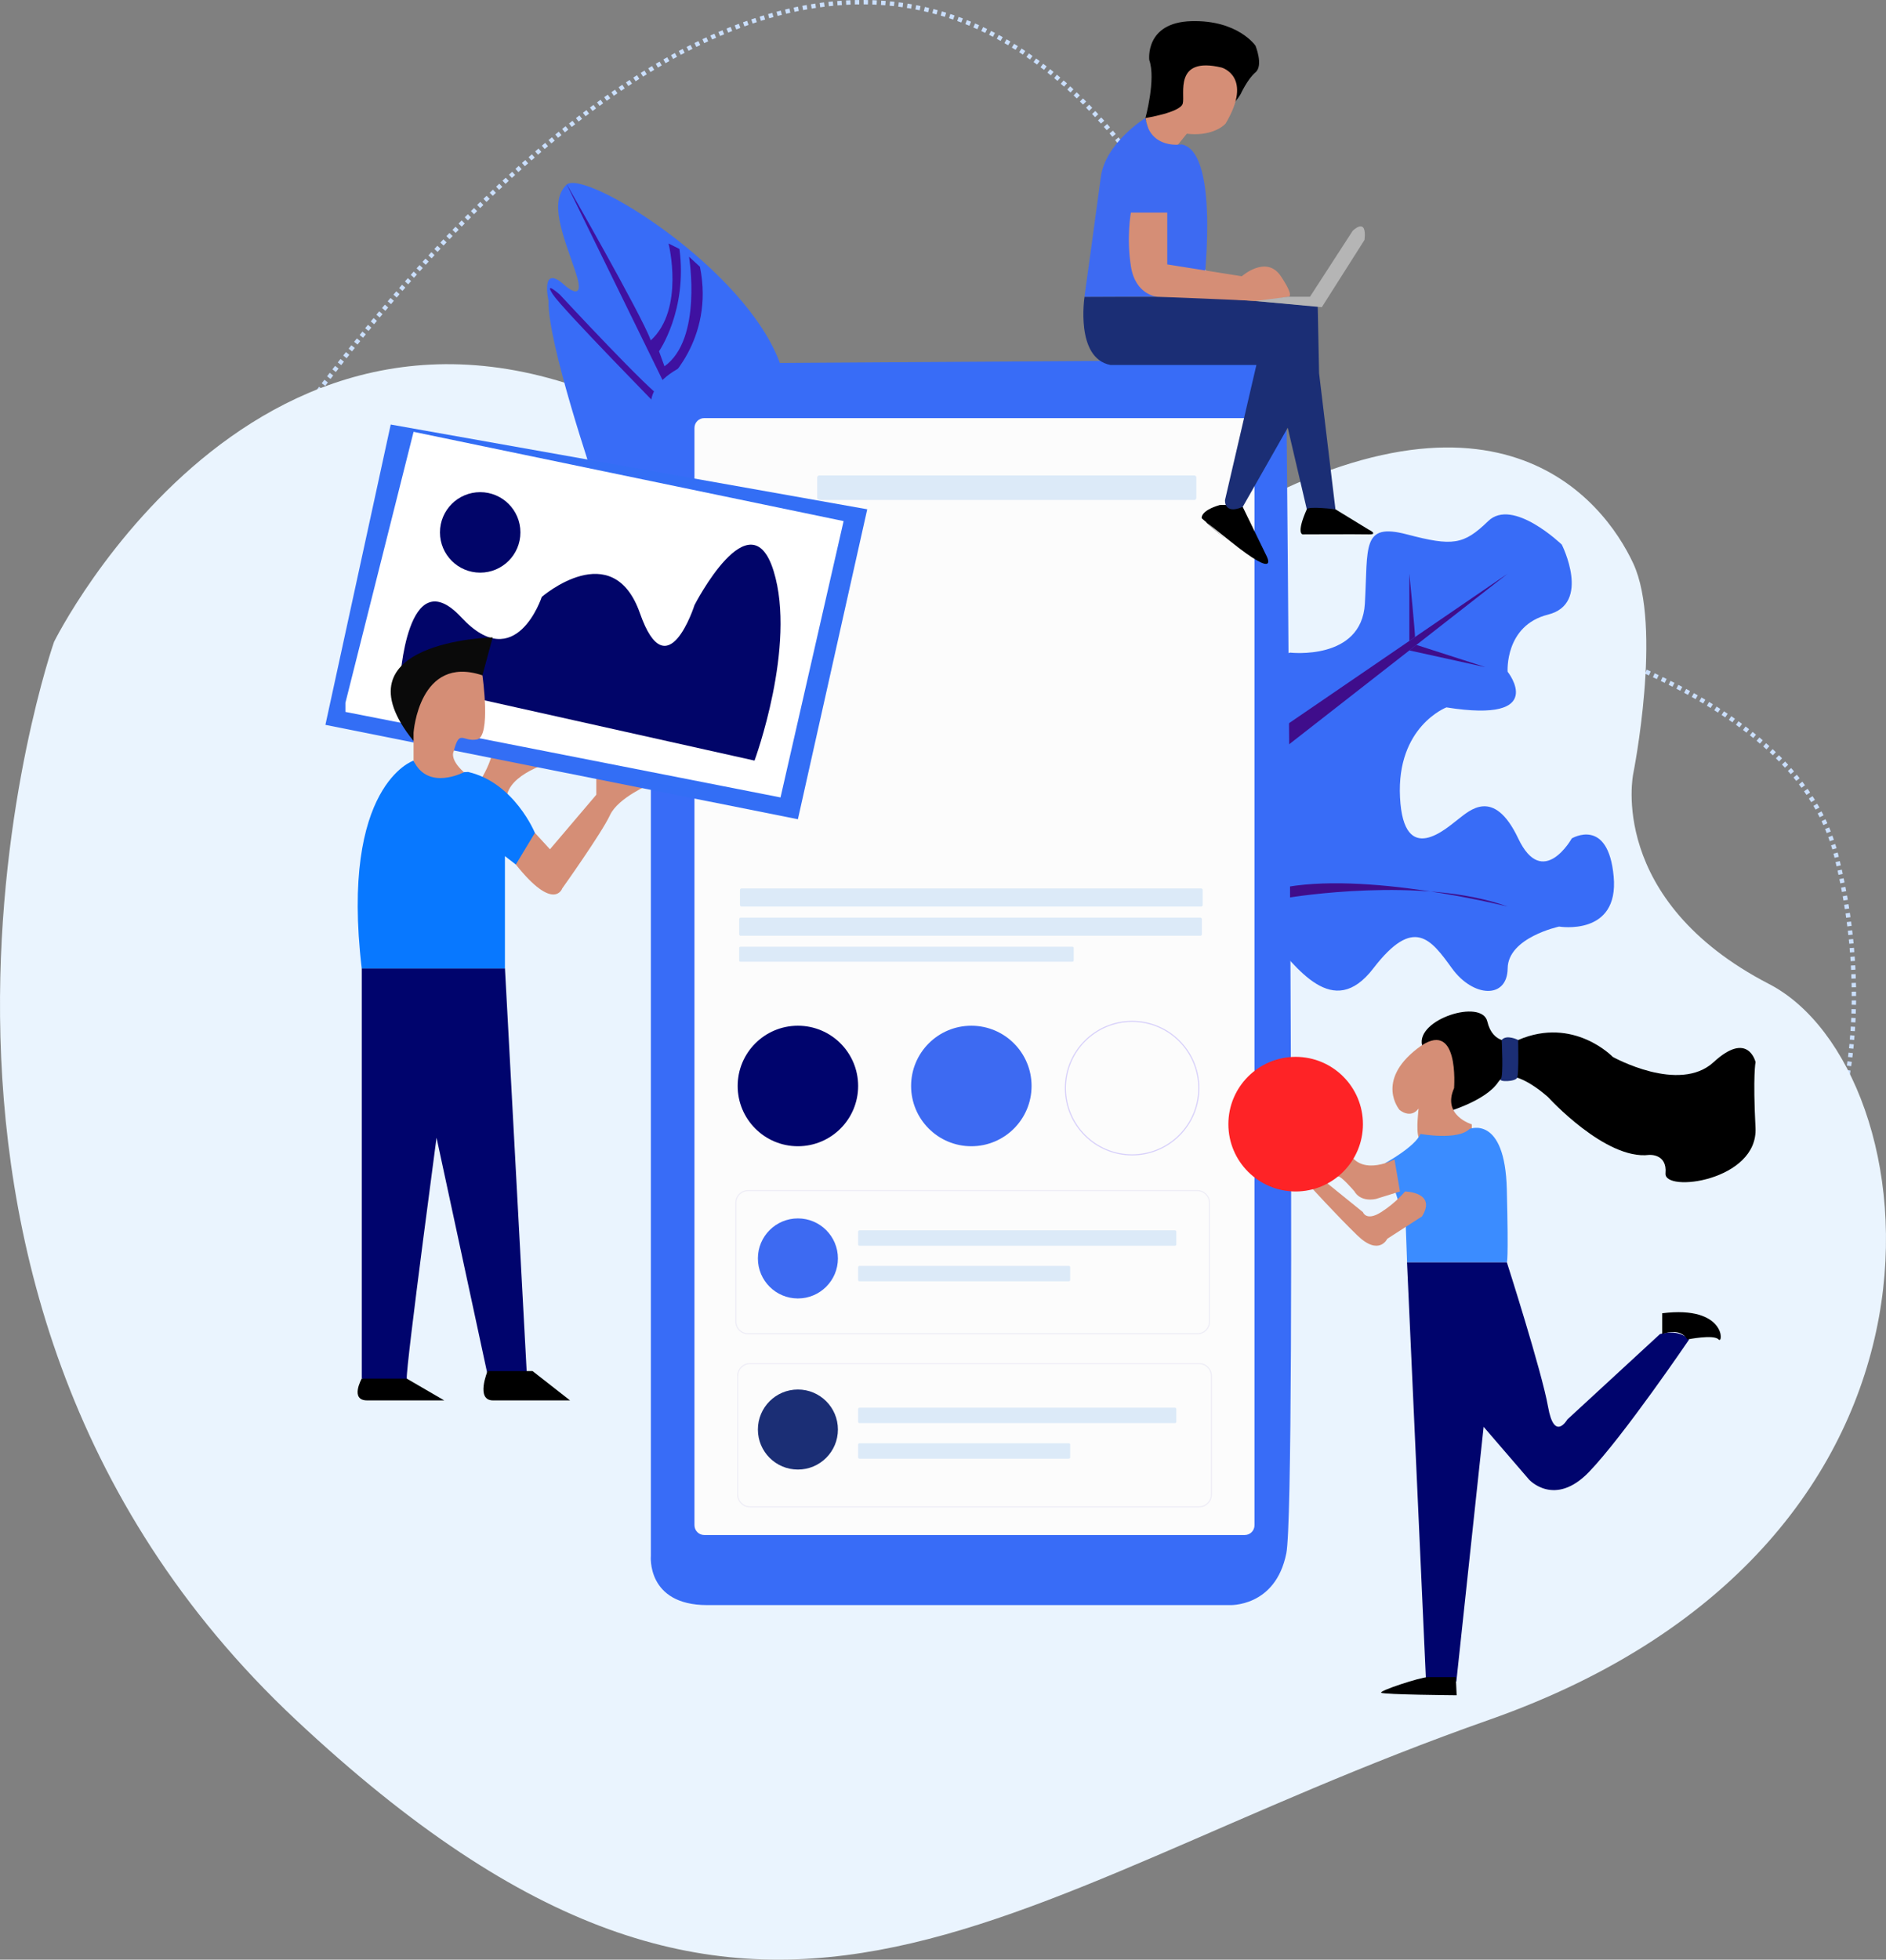 <?xml version="1.0" encoding="UTF-8" standalone="no"?>
<svg
   xmlns:dc="http://purl.org/dc/elements/1.1/"
   xmlns:cc="http://creativecommons.org/ns#"
   xmlns:rdf="http://www.w3.org/1999/02/22-rdf-syntax-ns#"
   xmlns:svg="http://www.w3.org/2000/svg"
   xmlns="http://www.w3.org/2000/svg"
   version="1.1"
   id="Layer_1"
   x="0px"
   y="0px"
   viewBox="0 0 430.85 447.483"
   xml:space="preserve"
   width="430.85"
   height="447.483"><rect x="0" y="0" width="430.85" height="447.483" fill="#808080" stroke="none"/><defs
   id="defs125" />
<style
   type="text/css"
   id="style2">
	.st0{fill:none;stroke:#CADFFD;stroke-miterlimit:10;stroke-dasharray:1;}
	.st1{fill:#EAF4FE;}
	.st2{fill:#386CF7;}
	.st3{fill:#3F0D8B;}
	.st4{fill:#3F11A1;}
	.st5{fill:#D58E76;}
	.st6{fill:#FCFCFC;}
	.st7{fill:#DCEAF8;}
	.st8{fill:#3D6AF2;}
	.st9{fill:#00046D;}
	.st10{fill:none;stroke:#D7D0FA;stroke-width:0.25;stroke-miterlimit:10;}
	.st11{fill:#1B2E75;}
	.st12{fill:#B5B5B5;}
	.st13{fill:#3B8CFF;}
	.st14{fill:#336EF5;}
	.st15{fill:#0878FF;}
	.st16{fill:#FFFFFF;}
	.st17{fill:#010569;}
	.st18{fill:#0A0A0A;}
	.st19{fill:none;stroke:#EEEDF6;stroke-width:0.25;stroke-miterlimit:10;}
	.st20{fill:#FE2326;}
</style>
<g
   id="g120"
   transform="translate(-94.752,-162.256)">
	<path
   class="st0"
   d="m 307.94,288.62 c 0,0 188.79,-0.63 206.27,68.9 17.48,69.53 -16.93,161.46 -191.32,103.57"
   id="path4" />
	<path
   class="st0"
   d="m 150.3,276.28 c 0,0 122.75,-198.67 208.45,-70.38 85.7,128.29 -62.05,163.4 -62.05,163.4 H 167.47"
   id="path6" />
	<path
   class="st1"
   d="m 246.21,259.39 c 0,0 59.32,62.93 124.64,23.69 65.32,-39.24 90.29,-6.58 97.01,7.83 6.72,14.41 0,48.03 0,48.03 0,0 -6.1,28.82 31.05,48.03 37.15,19.21 51.06,127.56 -63.95,168 -115.01,40.44 -166.1,99.8 -272.63,0 C 55.8,455.17 107.1,308.82 107.1,308.82 c 0,0 49.05,-99.2 139.11,-49.43 z"
   id="path8" />
	<path
   class="st2"
   d="m 389.44,311.28 c 0,0 16.36,1.92 17.11,-11.17 0.75,-13.08 -0.8,-18.56 9.63,-15.82 10.44,2.74 12.93,2.4 18.54,-3.04 5.61,-5.44 16.82,5.37 16.82,5.37 0,0 6.8,13.49 -3.14,15.98 -9.94,2.49 -9.24,13.04 -9.24,13.04 0,0 9.5,11.89 -13.98,8.15 0,0 -11.43,4.36 -10.6,20.56 0.83,16.2 10.8,6.85 13.29,4.98 2.49,-1.87 8.1,-7.45 13.71,4.38 5.61,11.83 12.24,0 12.24,0 0,0 8.32,-5 9.57,8.71 1.25,13.71 -12.46,11.42 -12.46,11.42 0,0 -11.68,2.49 -11.76,9.55 -0.08,7.06 -7.89,6.65 -12.71,0 -4.82,-6.65 -8.72,-12.05 -17.98,0 -9.26,12.05 -17.52,-0.21 -23.99,-7.48 -6.47,-7.27 -7.12,-60.28 -7.12,-60.28 z"
   id="path10" />
	<path
   class="st2"
   d="m 230.56,272.07 c 0,0 -10.8,-31.71 -10.49,-41.09 0,0 -1.87,-8.13 3.12,-4.08 0,0 5.92,5.76 2.96,-2.8 -2.96,-8.57 -5.92,-15.73 -2.02,-19.63 3.89,-3.89 41.18,19 48.94,41.12 7.76,22.12 3.97,26.48 3.97,26.48 z"
   id="path12" />
	<path
   class="st3"
   d="m 389.44,367.19 c 0,0 30.28,-4.98 49.72,2.08 0,0 -32.84,-8.31 -52.11,-4.15"
   id="path14" />
	<path
   class="st4"
   d="m 224.12,204.16 22.43,45.79 c 0,0 11.53,-9.94 8.1,-26.78 l -2.49,-2.28 c 0,0 3.12,18.78 -5.61,25.01 l -1.25,-3.43 c 0,0 6.54,-9.35 4.67,-23.36 l -2.49,-1.25 c 0,0 3.74,14.95 -4.05,22.12 -2.17,-5.91 -19.31,-35.82 -19.31,-35.82 z"
   id="path16" />
	<path
   class="st4"
   d="m 222.63,229.52 c 0,0 21.18,22.85 23.68,23.78 v 3.01 c 0,0 -23.05,-23.47 -25.23,-26.79 -2.19,-3.32 1.55,0 1.55,0 z"
   id="path18" />
	<polygon
   class="st3"
   points="384.48,335.94 384.48,330.64 439.16,293.26 419.52,308.59 "
   id="polygon20" />
	<path
   d="m 356.42,189.21 c 0,0 2.44,-8.88 0.88,-13.24 0,0 -1.07,-8.57 9.59,-8.88 10.66,-0.31 14.68,5.61 14.68,5.61 0,0 1.84,4.52 0,6.07 -1.84,1.55 -3.4,4.98 -3.4,4.98 0,0 -2.96,5.3 -7.63,4.83 -4.67,-0.47 -14.02,1.23 -14.02,1.23"
   id="path22" />
	<path
   class="st5"
   d="m 356.42,189.21 c 0,0 7.89,-1.25 8.52,-3.27 0.62,-2.02 -2.18,-10.9 8.88,-8.26 0,0 7.32,2.02 0.93,12.77 -0.78,0.93 -3.74,2.96 -8.88,2.34 l -2.02,2.51 -5.62,0.76 z"
   id="path24" />
	<path
   class="st2"
   d="m 243.44,254.63 v 262.93 c 0,0 -1.04,11.22 12.88,11.22 13.92,0 119.21,0 119.21,0 0,0 10.59,0.62 13.08,-11.84 2.49,-12.46 0,-264.8 0,-264.8 0,0 -1.25,-14.33 -21.81,-9.35 l -19.31,1.87 -95.33,0.62 c 0,0 -8.72,3.12 -8.72,9.35 z"
   id="path26" />
	<path
   class="st6"
   d="M 379.11,512.78 H 255.64 c -1.23,0 -2.24,-1 -2.24,-2.24 V 259.97 c 0,-1.23 1,-2.24 2.24,-2.24 H 379.1 c 1.23,0 2.24,1 2.24,2.24 v 250.57 c 0,1.24 -1,2.24 -2.23,2.24 z"
   id="path28" />
	<path
   class="st7"
   d="m 367.57,276.43 h -85.65 c -0.26,0 -0.48,-0.21 -0.48,-0.48 v -4.65 c 0,-0.26 0.21,-0.48 0.48,-0.48 h 85.65 c 0.26,0 0.48,0.21 0.48,0.48 v 4.65 c 0,0.27 -0.21,0.48 -0.48,0.48 z"
   id="path30" />
	<path
   class="st7"
   d="m 369.15,369.27 h -105 c -0.2,0 -0.35,-0.16 -0.35,-0.35 v -3.44 c 0,-0.2 0.16,-0.35 0.35,-0.35 h 105 c 0.2,0 0.35,0.16 0.35,0.35 v 3.44 c 0,0.19 -0.15,0.35 -0.35,0.35 z"
   id="path32" />
	<path
   class="st7"
   d="m 368.97,375.94 h -105 c -0.2,0 -0.35,-0.16 -0.35,-0.35 v -3.44 c 0,-0.2 0.16,-0.35 0.35,-0.35 h 105 c 0.2,0 0.35,0.16 0.35,0.35 v 3.44 c 0,0.19 -0.16,0.35 -0.35,0.35 z"
   id="path34" />
	<path
   class="st7"
   d="M 339.75,381.86 H 263.9 c -0.16,0 -0.29,-0.13 -0.29,-0.29 v -2.84 c 0,-0.16 0.13,-0.29 0.29,-0.29 h 75.85 c 0.16,0 0.29,0.13 0.29,0.29 v 2.84 c 0,0.16 -0.13,0.29 -0.29,0.29 z"
   id="path36" />
	<circle
   class="st8"
   cx="316.65"
   cy="410.24"
   r="13.76"
   id="circle38" />
	<circle
   class="st9"
   cx="277.03"
   cy="410.24"
   r="13.76"
   id="circle40" />
	<circle
   class="st10"
   cx="353.38"
   cy="410.73"
   r="15.24"
   id="circle42" />
	<path
   d="m 374.78,277.56 2.1,0.24 1.76,0.2 5.4,11.11 c 0,0 3.32,6.02 -8.31,-3.32 -4,-3.21 -5.36,-4.27 -5.43,-4.26 -0.13,0 4.47,3.85 4.47,3.85 l -5.49,-4.78 c 0,0 -0.42,-1.7 4.15,-3.03"
   id="path44" />
	<path
   class="st11"
   d="m 342.51,230.02 c 0,0 -2.18,14.02 5.92,15.58 h 29.6 3.74 l -7.17,30.84 c 0,0 -0.31,3.43 4.05,1.56 l 10.28,-18.07 4.36,18.63 h 6.54 l -3.74,-31.09 -0.31,-15.26 -26.27,-2.18 h -27 z"
   id="path46" />
	<path
   class="st8"
   d="m 369.5,229.91 c 0,0 4.36,-32.81 -4.78,-34.68 0,0 -7.27,1.25 -8.31,-6.02 0,0 -9.14,5.61 -10.18,13.5 -1.04,7.89 -3.74,27.31 -3.74,27.31 z"
   id="path48" />
	<path
   class="st5"
   d="m 353.1,210.8 h 8.31 v 11.84 l 17.03,2.7 c 0,0 5.61,-4.98 8.93,0 3.32,4.98 1.66,4.67 1.66,4.67 0,0 -5.83,1.14 -8.1,0.95 -2.27,-0.19 -21.81,-0.95 -21.81,-0.95 0,0 -4.98,-0.31 -6.02,-6.96 -1.04,-6.64 0,-12.25 0,-12.25 z"
   id="path50" />
	<path
   class="st12"
   d="m 389.03,230.02 h 4.98 l 9.76,-15.06 c 0,0 3.32,-3.32 2.7,2.08 l -9.76,15.37 -15.14,-1.42 z"
   id="path52" />
	<path
   d="m 393.28,278.55 c 0.34,-0.76 6.54,0 6.54,0 l 7.58,4.63 c 0,0 2.39,1.16 0,1.1 -2.39,-0.06 -15.06,0 -15.06,0 0,0 -1.55,-0.08 0.94,-5.73 z"
   id="path54" />
	<path
   d="m 425.18,416.21 c 0,0 8.92,-2.49 11.83,-6.85 2.91,-4.36 11.4,3.43 11.4,3.43 0,0 13.11,14.43 23.08,13.19 0,0 4.15,-0.34 3.74,4.19 -0.42,4.53 21.18,1.73 20.56,-10.37 -0.62,-12.1 0.01,-15.01 0.01,-15.01 0,0 -1.67,-7.27 -9.57,0 -7.89,7.27 -23.05,-1.19 -23.05,-1.19 0,0 -8.93,-9.33 -21.6,-3.86 -1.66,0.49 -5.82,1.01 -7.06,-4.24 -1.25,-5.24 -16.3,-0.5 -14.9,5.44 1.4,5.94 5.56,15.27 5.56,15.27 z"
   id="path56" />
	<path
   class="st5"
   d="m 418.83,415.38 c 0,0 -0.62,4.98 0,6.54 0.62,1.56 12.15,0 12.15,0 V 419 c 0,0 -6.85,-2.01 -4.05,-8.26 0,0 1.32,-16.54 -8.38,-9.06 -9.69,7.48 -4.08,14.02 -4.08,14.02 0,0 2.49,2.17 4.36,-0.32 z"
   id="path58" />
	<path
   class="st9"
   d="m 416.18,450.48 4.34,95.74 h 6.93 l 6.23,-58.15 10.38,12.05 c 0,0 5.82,6.44 13.71,-1.76 7.89,-8.2 22.85,-30.22 22.85,-30.22 0,0 -2.08,-2.49 -6.65,-1.25 l -21.18,19.52 c 0,0 -2.96,5.19 -4.39,-2.91 -1.43,-8.1 -9.42,-33.02 -9.42,-33.02 z"
   id="path60" />
	<path
   class="st13"
   d="m 411.19,427.86 c 0,0 6.9,-3.78 8.05,-6.67 0,0 8.52,1.56 11.22,-1.14 0,0 8.1,-3.32 8.52,13.81 0.42,17.13 0,16.61 0,16.61 h -22.79 l -0.31,-8.62 -3.12,-9.81 z"
   id="path62" />
	<path
   class="st5"
   d="m 397.44,432.04 8.67,7.01 c 0,0 0.73,2.18 4.16,0 3.43,-2.18 5.45,-4.72 5.45,-4.72 0,0 7.32,0.12 3.89,5.69 l -7.94,5.11 c 0,0 -1.87,4.05 -6.85,-0.78 -4.98,-4.83 -10.9,-11.37 -10.9,-11.37 z"
   id="path64" />
	<path
   class="st5"
   d="m 400.36,430.94 c 0.55,-0.47 3.83,3.39 3.83,3.39 0,0 1.14,2.44 4.88,1.71 l 5.5,-1.71 -1.25,-7.32 c 0,0 -6.96,3.74 -10.07,-1.04 -3.11,-4.78 -5.82,1.35 -5.82,1.35"
   id="path66" />
	<path
   d="m 420.94,545.23 c -1.66,0 -11.24,3.14 -10.66,3.57 0.57,0.43 17.24,0.57 17.24,0.57 l -0.19,-4.14 z"
   id="path68" />
	<path
   d="m 474.49,466.89 c 0,0 4.11,-1.65 5.72,1.24 0,0 6.08,-1.24 7.15,0 1.07,1.24 1.79,-7.84 -12.88,-5.99 v 4.75 z"
   id="path70" />
	<path
   class="st9"
   d="m 192.04,410.73 14.02,65.08 h 9.03 l -4.98,-92.42 H 177.4 v 93.67 c 0,0 10.59,2.18 10.28,0 -0.31,-2.18 7.63,-61.22 7.63,-61.22"
   id="path72" />
	<path
   class="st5"
   d="m 221.84,335.94 c 0,0 -9.7,2.36 -11.19,7.56 -1.48,5.21 -8.34,0 -8.34,0 0,0 4.5,-5.18 5.26,-10.99 l 13.02,3.43"
   id="path74" />
	<path
   d="m 178.64,482.04 h 17.6 l -8.57,-4.98 h -10.28 c 0,0 -2.8,4.98 1.25,4.98 z"
   id="path76" />
	<path
   d="m 207.38,482.04 h 17.6 l -8.57,-6.7 h -10.28 c 0.01,0.01 -2.8,6.7 1.25,6.7 z"
   id="path78" />
	<path
   class="st5"
   d="m 216.96,352.45 3.43,3.74 10.59,-12.46 v -5.92 l 12.46,3.43 c 0,0 -7.48,3.12 -9.35,7.17 -1.87,4.05 -10.9,16.72 -10.9,16.72 0,0 -1.87,5.5 -10.59,-5.45 -8.72,-10.96 -3.43,-10.96 -3.43,-10.96 z"
   id="path80" />
	<polygon
   class="st14"
   points="277.03,349.33 292.87,278.55 184.01,259.2 169.09,327.78 "
   id="polygon82" />
	<path
   class="st15"
   d="m 189.23,335.94 c 0,0 -16.82,5.5 -11.84,47.46 h 32.71 v -25.65 l 2.49,1.92 4.36,-7.22 c 0,0 -4.67,-11.47 -15.26,-13.92 0,0 -10.9,0.83 -12.46,-2.59 z"
   id="path84" />
	<polygon
   class="st16"
   points="287.47,281.25 189.23,260.86 173.66,322.75 173.66,324.82 273.06,344.35 "
   id="polygon86" />
	<path
   class="st17"
   d="m 186.12,317.87 81,18.07 c 0,0 9.66,-26.17 4.36,-43.3 -5.3,-17.13 -18.07,7.79 -18.07,7.79 0,0 -6.23,19.63 -12.46,1.87 -6.23,-17.76 -22.43,-3.74 -22.43,-3.74 0,0 -5.92,18.07 -18.38,4.67 -12.47,-13.4 -14.02,14.64 -14.02,14.64 z"
   id="path88" />
	<path
   class="st18"
   d="m 204.96,316.47 2.34,-8.67 c 0,0 -36.55,0.83 -18.07,23.68"
   id="path90" />
	<path
   class="st5"
   d="m 198.42,333.76 c 0,0 -1.15,1.71 2.31,4.83 0,0 -8.23,4.36 -11.5,-2.65 v -6.39 c 0,0 1.25,-17.91 15.73,-13.08 0,0 2.02,14.02 -1.25,14.64 -3.26,0.62 -3.96,-2.49 -5.29,2.65 z"
   id="path92" />
	<circle
   class="st17"
   cx="204.45"
   cy="283.83"
   r="9.19"
   id="circle94" />
	<polyline
   class="st3"
   points="434.09,314.6 433.15,314.29 418.32,309.52 416.71,310.78  "
   id="polyline96" />
	<path
   class="st3"
   d="m 417.99,307.73 c 0.15,-0.1 -1.28,-14.48 -1.28,-14.48 v 15.35"
   id="path98" />
	<circle
   class="st11"
   cx="277.03"
   cy="488.69"
   r="9.14"
   id="circle100" />
	<circle
   class="st8"
   cx="277.03"
   cy="449.62"
   r="9.14"
   id="circle102" />
	<path
   class="st7"
   d="m 363.18,446.72 h -72.09 c -0.17,0 -0.3,-0.13 -0.3,-0.3 v -2.91 c 0,-0.17 0.13,-0.3 0.3,-0.3 h 72.09 c 0.17,0 0.3,0.13 0.3,0.3 v 2.91 c 0,0.16 -0.13,0.3 -0.3,0.3 z"
   id="path104" />
	<path
   class="st7"
   d="m 338.93,454.84 h -47.84 c -0.17,0 -0.3,-0.13 -0.3,-0.3 v -2.91 c 0,-0.17 0.13,-0.3 0.3,-0.3 h 47.84 c 0.17,0 0.3,0.13 0.3,0.3 v 2.91 c 0,0.16 -0.13,0.3 -0.3,0.3 z"
   id="path106" />
	<path
   class="st7"
   d="m 338.93,495.34 h -47.84 c -0.17,0 -0.3,-0.13 -0.3,-0.3 v -2.91 c 0,-0.17 0.13,-0.3 0.3,-0.3 h 47.84 c 0.17,0 0.3,0.13 0.3,0.3 v 2.91 c 0,0.16 -0.13,0.3 -0.3,0.3 z"
   id="path108" />
	<path
   class="st7"
   d="m 363.18,487.22 h -72.09 c -0.17,0 -0.3,-0.13 -0.3,-0.3 v -2.91 c 0,-0.17 0.13,-0.3 0.3,-0.3 h 72.09 c 0.17,0 0.3,0.13 0.3,0.3 v 2.91 c 0,0.16 -0.13,0.3 -0.3,0.3 z"
   id="path110" />
	<path
   class="st19"
   d="M 368.68,506.34 H 266.07 c -1.54,0 -2.79,-1.25 -2.79,-2.79 v -27.12 c 0,-1.54 1.25,-2.79 2.79,-2.79 h 102.62 c 1.54,0 2.79,1.25 2.79,2.79 v 27.12 c 0,1.54 -1.25,2.79 -2.8,2.79 z"
   id="path112" />
	<path
   class="st19"
   d="M 368.27,466.83 H 265.65 c -1.54,0 -2.79,-1.25 -2.79,-2.79 v -27.12 c 0,-1.54 1.25,-2.79 2.79,-2.79 h 102.62 c 1.54,0 2.79,1.25 2.79,2.79 v 27.12 c 0,1.54 -1.25,2.79 -2.79,2.79 z"
   id="path114" />
	<path
   class="st11"
   d="m 437.81,399.73 c 0,0 0.43,8.24 -0.19,8.93 -0.62,0.69 3.33,0.65 3.73,-0.32 0.4,-0.97 0.21,-8.61 0.21,-8.61 0,0 -2.63,-1.34 -3.75,0 z"
   id="path116" />
	<circle
   class="st20"
   cx="390.74"
   cy="418.96"
   r="15.37"
   id="circle118" />
</g>
</svg>

